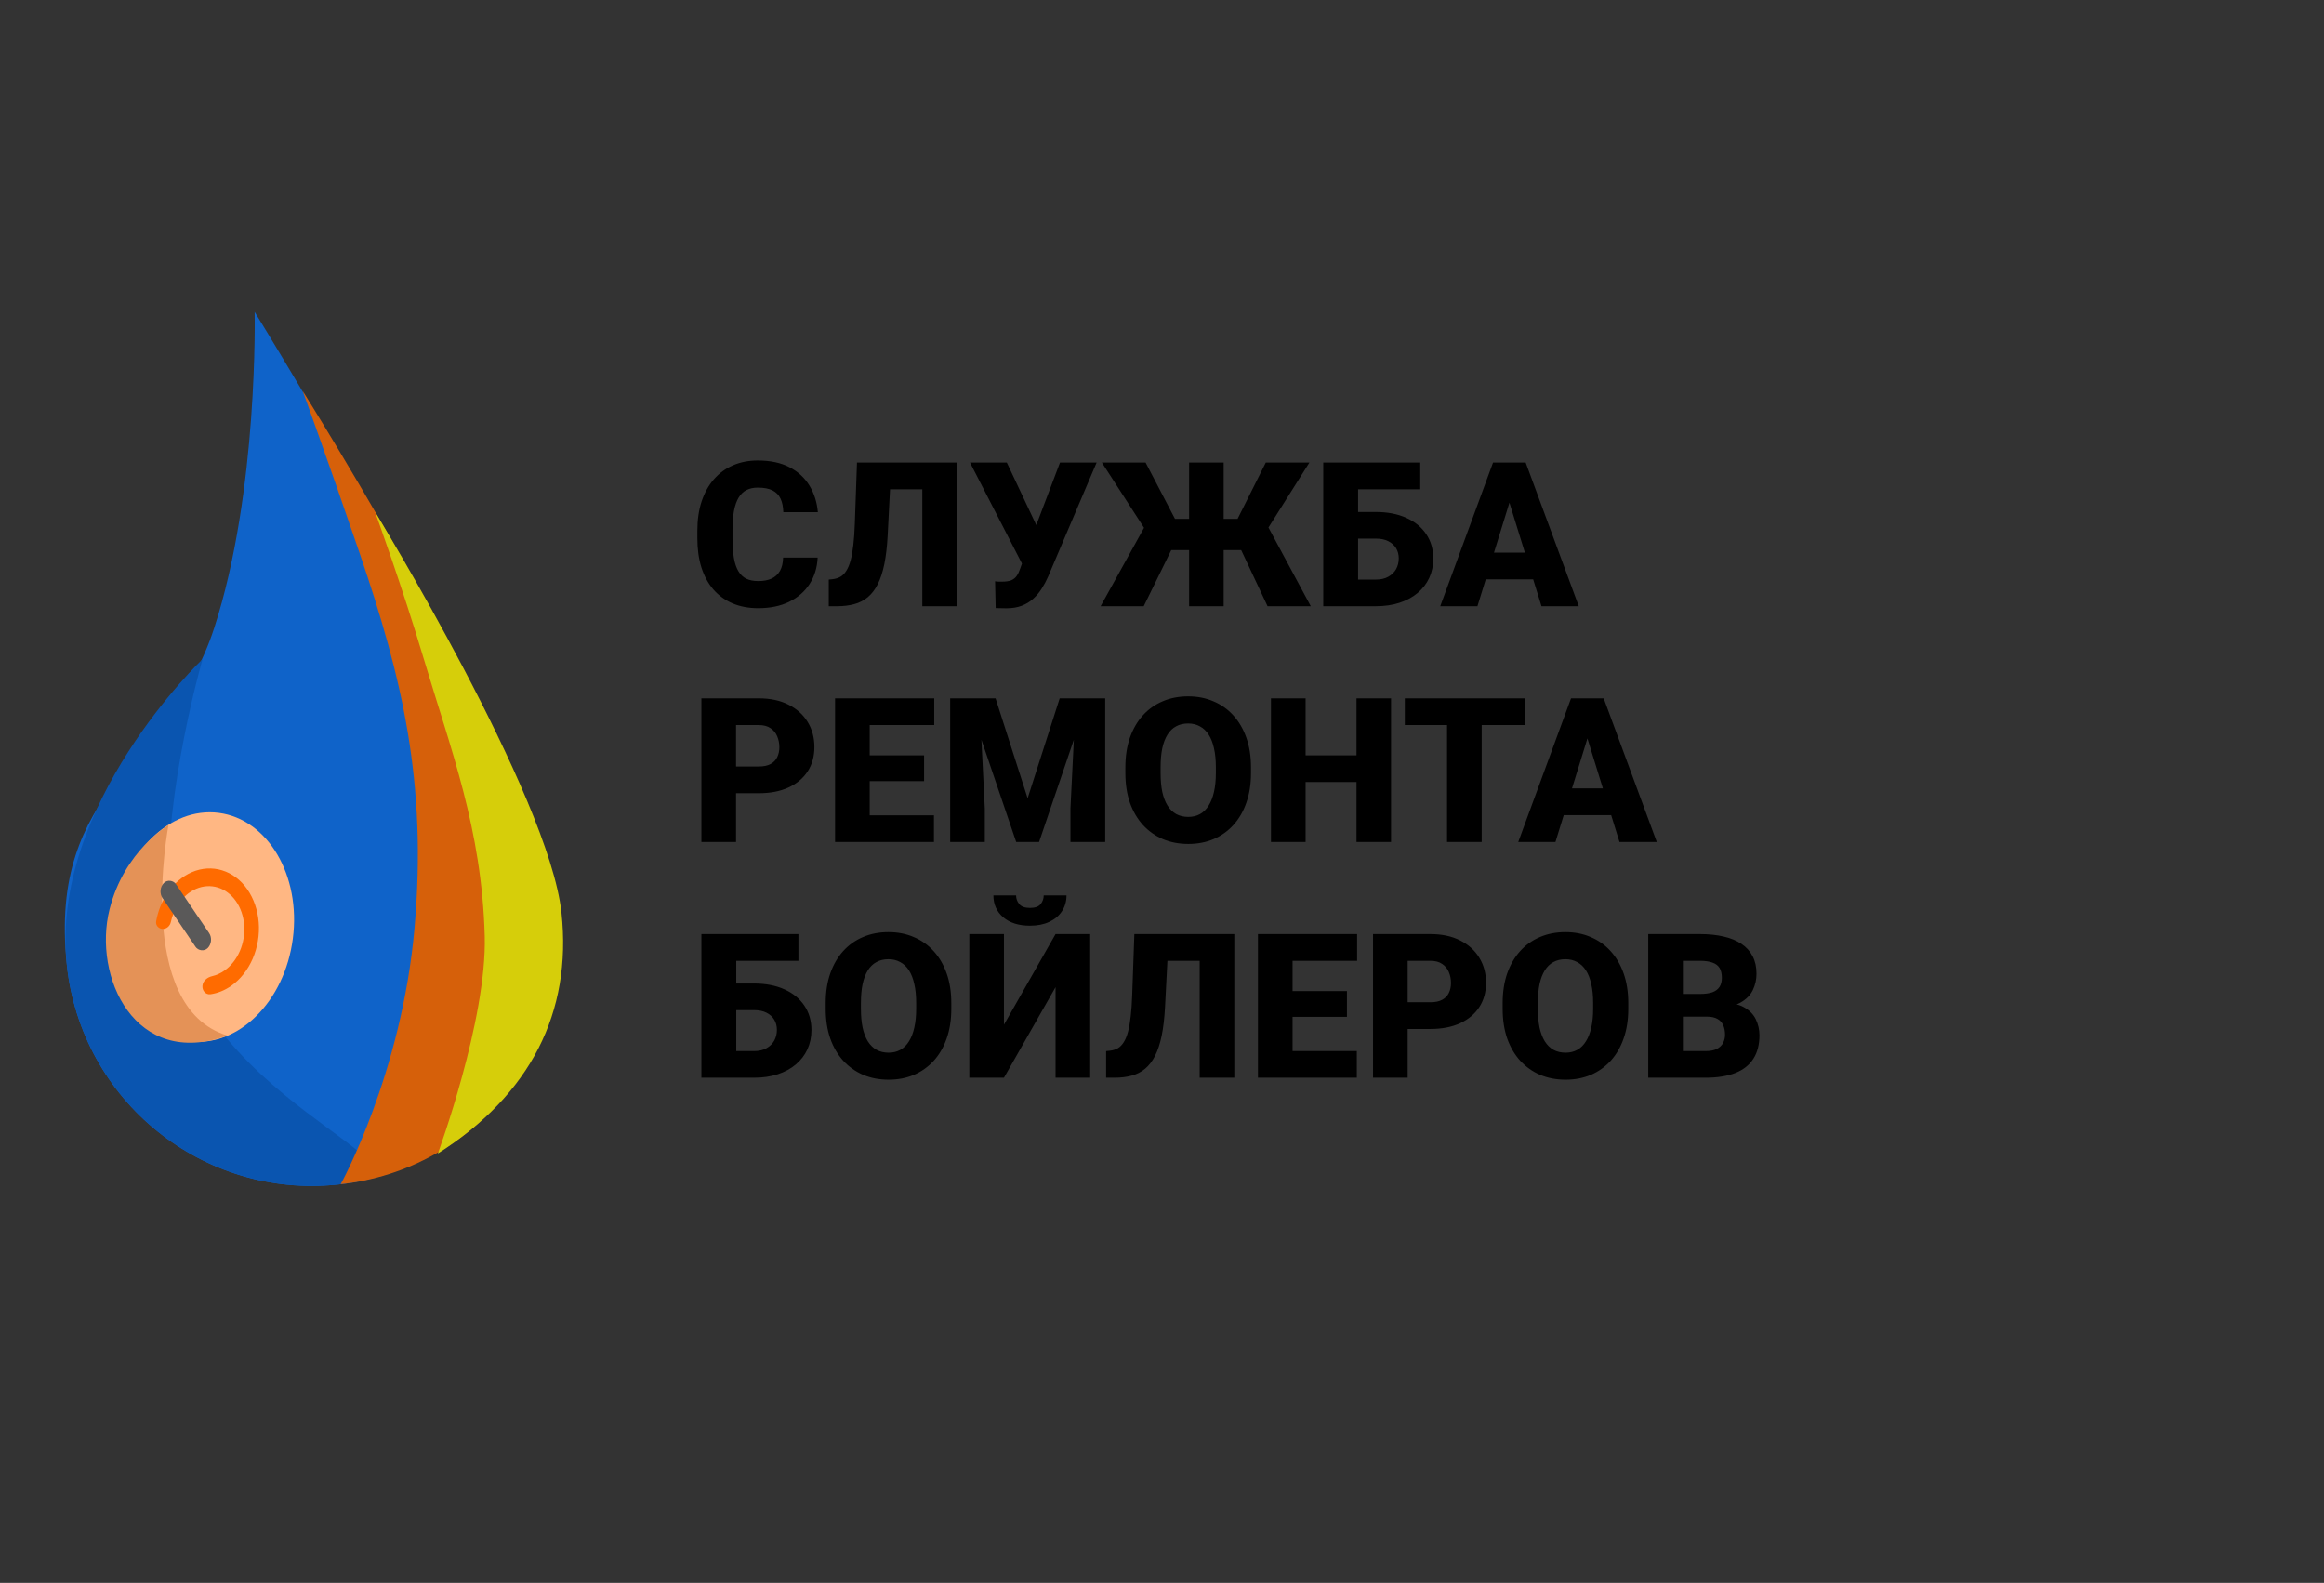 <?xml version="1.0" encoding="UTF-8"?> <svg xmlns="http://www.w3.org/2000/svg" width="138" height="94" viewBox="0 0 138 94" fill="none"><rect x="0" y="0" width="138" height="94" fill="#333333" stroke="none"/> <g opacity="0.8"> <path d="M33.047 54.207C33.907 62.259 28.095 69.481 20.066 70.339C12.037 71.196 4.831 65.364 3.971 57.312C2.826 46.595 10.068 45.45 12.715 37.305C15.362 29.16 15.12 18.521 15.12 18.521C15.12 18.521 32.187 46.155 33.047 54.207Z" fill="#066FEF"></path> <path d="M9.999 53.181C10.431 65.486 28.094 69.481 20.065 70.339C12.036 71.196 4.83 65.364 3.97 57.312C2.95 47.758 12.028 39.143 12.028 39.143C12.028 39.143 9.778 46.895 9.999 53.181Z" fill="#005ED0"></path> <path d="M33.212 54.189C34.072 62.241 28.26 69.463 20.231 70.32C20.231 70.32 23.854 63.764 24.614 55.107C25.373 46.451 23.875 40.23 21.355 32.853C19.381 27.075 17.973 23.215 17.973 23.215C17.973 23.215 32.352 46.137 33.212 54.189Z" fill="#FF6B00"></path> <path d="M33.342 54.217C33.972 60.118 31.5 65 26 68.5C26 68.5 28.92 60.556 28.783 55.586C28.608 49.226 26.777 44.539 25.158 39.108C23.89 34.855 22.271 30.403 22.271 30.403C22.271 30.403 32.597 47.238 33.342 54.217Z" fill="#FFF500"></path> </g> <path d="M46.502 33.111H48.553C48.525 33.705 48.365 34.228 48.072 34.682C47.779 35.135 47.373 35.488 46.853 35.742C46.338 35.992 45.728 36.117 45.025 36.117C44.455 36.117 43.945 36.022 43.496 35.83C43.051 35.639 42.672 35.363 42.359 35.004C42.051 34.645 41.815 34.209 41.65 33.697C41.49 33.185 41.41 32.609 41.41 31.969V31.506C41.41 30.865 41.494 30.289 41.662 29.777C41.834 29.262 42.076 28.824 42.389 28.465C42.705 28.102 43.084 27.824 43.525 27.633C43.967 27.441 44.457 27.346 44.996 27.346C45.738 27.346 46.365 27.479 46.877 27.744C47.389 28.01 47.785 28.375 48.066 28.84C48.348 29.301 48.514 29.826 48.565 30.416H46.514C46.506 30.096 46.451 29.828 46.35 29.613C46.248 29.395 46.088 29.23 45.869 29.121C45.65 29.012 45.359 28.957 44.996 28.957C44.742 28.957 44.522 29.004 44.334 29.098C44.147 29.191 43.99 29.34 43.865 29.543C43.74 29.746 43.647 30.01 43.584 30.334C43.525 30.654 43.496 31.041 43.496 31.494V31.969C43.496 32.422 43.523 32.809 43.578 33.129C43.633 33.449 43.721 33.711 43.842 33.914C43.963 34.117 44.119 34.268 44.31 34.365C44.506 34.459 44.744 34.506 45.025 34.506C45.338 34.506 45.602 34.457 45.816 34.359C46.031 34.258 46.197 34.105 46.315 33.902C46.432 33.695 46.494 33.432 46.502 33.111ZM55.434 27.469V29.057H51.028V27.469H55.434ZM56.823 27.469V36H54.767V27.469H56.823ZM50.888 27.469H52.932L52.71 31.805C52.675 32.461 52.608 33.027 52.511 33.504C52.413 33.977 52.282 34.375 52.118 34.699C51.954 35.02 51.757 35.275 51.526 35.467C51.296 35.658 51.028 35.795 50.724 35.877C50.423 35.959 50.085 36 49.71 36H49.212V34.418L49.434 34.395C49.614 34.375 49.772 34.326 49.909 34.248C50.046 34.166 50.163 34.045 50.261 33.885C50.362 33.725 50.446 33.52 50.513 33.27C50.579 33.02 50.632 32.717 50.671 32.361C50.714 32.002 50.743 31.582 50.759 31.102L50.888 27.469ZM60.928 32.783L62.943 27.469H65.117L62.24 34.236C62.131 34.486 62.004 34.725 61.859 34.951C61.718 35.178 61.55 35.379 61.355 35.555C61.164 35.73 60.937 35.869 60.675 35.971C60.414 36.072 60.107 36.123 59.756 36.123C59.67 36.123 59.564 36.121 59.439 36.117C59.318 36.117 59.213 36.115 59.123 36.111L59.088 34.518C59.138 34.529 59.209 34.537 59.299 34.541C59.388 34.541 59.453 34.541 59.492 34.541C59.726 34.541 59.912 34.514 60.049 34.459C60.185 34.4 60.293 34.315 60.371 34.201C60.453 34.084 60.523 33.935 60.582 33.756L60.928 32.783ZM59.785 27.469L61.531 31.172L62.199 33.539H60.722L57.599 27.469H59.785ZM68.788 32.666L65.43 27.469H68.026L69.772 30.814H71.19L70.944 32.666H68.788ZM69.725 32.309L67.915 36H65.354L67.973 31.271L69.725 32.309ZM72.661 27.469V36H70.61V27.469H72.661ZM77.753 27.469L74.477 32.666H72.303L72.051 30.814H73.487L75.163 27.469H77.753ZM75.268 36L73.534 32.309L75.292 31.271L77.835 36H75.268ZM84.335 27.469V29.057H80.626V36H78.576V27.469H84.335ZM79.865 30.404H81.699C82.39 30.404 82.992 30.52 83.503 30.75C84.015 30.98 84.41 31.303 84.687 31.717C84.968 32.131 85.109 32.615 85.109 33.17C85.109 33.588 85.029 33.971 84.869 34.318C84.709 34.662 84.478 34.961 84.177 35.215C83.88 35.465 83.523 35.658 83.105 35.795C82.687 35.932 82.218 36 81.699 36H78.582V27.469H80.644V34.418H81.699C81.992 34.418 82.238 34.361 82.437 34.248C82.64 34.135 82.794 33.984 82.9 33.797C83.005 33.605 83.058 33.393 83.058 33.158C83.058 32.932 83.005 32.73 82.9 32.555C82.794 32.379 82.64 32.24 82.437 32.139C82.238 32.037 81.992 31.986 81.699 31.986H79.865V30.404ZM89.811 29.262L87.731 36H85.522L88.657 27.469H90.057L89.811 29.262ZM91.534 36L89.448 29.262L89.178 27.469H90.596L93.748 36H91.534ZM91.452 32.818V34.406H87.075V32.818H91.452Z" fill="black"></path> <path d="M45.055 47.105H42.934V45.518H45.055C45.344 45.518 45.578 45.469 45.758 45.371C45.938 45.273 46.068 45.139 46.15 44.967C46.236 44.791 46.279 44.594 46.279 44.375C46.279 44.141 46.236 43.924 46.15 43.725C46.068 43.525 45.938 43.365 45.758 43.244C45.578 43.119 45.344 43.057 45.055 43.057H43.707V50H41.65V41.469H45.055C45.738 41.469 46.326 41.594 46.818 41.844C47.315 42.094 47.695 42.438 47.961 42.875C48.227 43.309 48.359 43.805 48.359 44.363C48.359 44.914 48.227 45.395 47.961 45.805C47.695 46.215 47.315 46.535 46.818 46.766C46.326 46.992 45.738 47.105 45.055 47.105ZM55.458 48.418V50H50.911V48.418H55.458ZM51.643 41.469V50H49.587V41.469H51.643ZM54.872 44.855V46.385H50.911V44.855H54.872ZM55.475 41.469V43.057H50.911V41.469H55.475ZM57.441 41.469H59.117L61.021 47.404L62.925 41.469H64.601L61.701 50H60.342L57.441 41.469ZM56.422 41.469H58.156L58.478 48.008V50H56.422V41.469ZM63.886 41.469H65.627V50H63.564V48.008L63.886 41.469ZM74.284 45.565V45.91C74.284 46.562 74.192 47.148 74.008 47.668C73.829 48.184 73.573 48.625 73.241 48.992C72.909 49.355 72.516 49.635 72.063 49.83C71.61 50.022 71.11 50.117 70.563 50.117C70.012 50.117 69.508 50.022 69.051 49.83C68.598 49.635 68.204 49.355 67.868 48.992C67.536 48.625 67.278 48.184 67.094 47.668C66.915 47.148 66.825 46.562 66.825 45.91V45.565C66.825 44.912 66.915 44.326 67.094 43.807C67.278 43.287 67.534 42.846 67.862 42.482C68.194 42.115 68.587 41.836 69.04 41.645C69.497 41.449 70.001 41.352 70.551 41.352C71.098 41.352 71.598 41.449 72.051 41.645C72.508 41.836 72.903 42.115 73.235 42.482C73.567 42.846 73.825 43.287 74.008 43.807C74.192 44.326 74.284 44.912 74.284 45.565ZM72.198 45.91V45.553C72.198 45.131 72.161 44.76 72.087 44.44C72.016 44.115 71.911 43.844 71.77 43.625C71.629 43.406 71.456 43.242 71.249 43.133C71.046 43.02 70.813 42.963 70.551 42.963C70.278 42.963 70.04 43.02 69.837 43.133C69.633 43.242 69.463 43.406 69.327 43.625C69.19 43.844 69.087 44.115 69.016 44.44C68.95 44.76 68.917 45.131 68.917 45.553V45.91C68.917 46.328 68.95 46.699 69.016 47.023C69.087 47.344 69.19 47.615 69.327 47.838C69.467 48.06 69.639 48.228 69.842 48.342C70.049 48.455 70.29 48.512 70.563 48.512C70.825 48.512 71.057 48.455 71.26 48.342C71.463 48.228 71.633 48.06 71.77 47.838C71.911 47.615 72.016 47.344 72.087 47.023C72.161 46.699 72.198 46.328 72.198 45.91ZM81.218 44.855V46.438H76.841V44.855H81.218ZM77.527 41.469V50H75.47V41.469H77.527ZM82.601 41.469V50H80.55V41.469H82.601ZM87.983 41.469V50H85.926V41.469H87.983ZM90.549 41.469V43.057H83.418V41.469H90.549ZM94.443 43.262L92.363 50H90.154L93.288 41.469H94.689L94.443 43.262ZM96.165 50L94.079 43.262L93.81 41.469H95.228L98.38 50H96.165ZM96.083 46.818V48.406H91.706V46.818H96.083Z" fill="black"></path> <path d="M47.41 55.469V57.057H43.701V64H41.65V55.469H47.41ZM42.94 58.404H44.773C45.465 58.404 46.066 58.52 46.578 58.75C47.09 58.98 47.484 59.303 47.762 59.717C48.043 60.131 48.184 60.615 48.184 61.17C48.184 61.588 48.103 61.971 47.943 62.318C47.783 62.662 47.553 62.961 47.252 63.215C46.955 63.465 46.598 63.658 46.18 63.795C45.762 63.932 45.293 64 44.773 64H41.656V55.469H43.719V62.418H44.773C45.066 62.418 45.312 62.361 45.512 62.248C45.715 62.135 45.869 61.984 45.975 61.797C46.08 61.605 46.133 61.393 46.133 61.158C46.133 60.932 46.08 60.73 45.975 60.555C45.869 60.379 45.715 60.24 45.512 60.139C45.312 60.037 45.066 59.986 44.773 59.986H42.94V58.404ZM56.489 59.565V59.91C56.489 60.562 56.397 61.148 56.214 61.668C56.034 62.184 55.778 62.625 55.446 62.992C55.114 63.355 54.722 63.635 54.268 63.83C53.815 64.022 53.315 64.117 52.768 64.117C52.218 64.117 51.714 64.022 51.257 63.83C50.804 63.635 50.409 63.355 50.073 62.992C49.741 62.625 49.483 62.184 49.3 61.668C49.12 61.148 49.03 60.562 49.03 59.91V59.565C49.03 58.912 49.12 58.326 49.3 57.807C49.483 57.287 49.739 56.846 50.067 56.482C50.399 56.115 50.792 55.836 51.245 55.645C51.702 55.449 52.206 55.352 52.757 55.352C53.304 55.352 53.804 55.449 54.257 55.645C54.714 55.836 55.108 56.115 55.44 56.482C55.772 56.846 56.03 57.287 56.214 57.807C56.397 58.326 56.489 58.912 56.489 59.565ZM54.403 59.91V59.553C54.403 59.131 54.366 58.76 54.292 58.44C54.222 58.115 54.116 57.844 53.975 57.625C53.835 57.406 53.661 57.242 53.454 57.133C53.251 57.02 53.018 56.963 52.757 56.963C52.483 56.963 52.245 57.02 52.042 57.133C51.839 57.242 51.669 57.406 51.532 57.625C51.395 57.844 51.292 58.115 51.222 58.44C51.155 58.76 51.122 59.131 51.122 59.553V59.91C51.122 60.328 51.155 60.699 51.222 61.023C51.292 61.344 51.395 61.615 51.532 61.838C51.673 62.06 51.845 62.228 52.048 62.342C52.255 62.455 52.495 62.512 52.768 62.512C53.03 62.512 53.263 62.455 53.466 62.342C53.669 62.228 53.839 62.06 53.975 61.838C54.116 61.615 54.222 61.344 54.292 61.023C54.366 60.699 54.403 60.328 54.403 59.91ZM59.615 60.853L62.679 55.469H64.736V64H62.679V58.621L59.615 64H57.558V55.469H59.615V60.853ZM61.976 53.172H63.33C63.33 53.523 63.24 53.836 63.06 54.109C62.885 54.379 62.635 54.59 62.31 54.742C61.986 54.895 61.603 54.971 61.162 54.971C60.494 54.971 59.965 54.805 59.574 54.473C59.183 54.137 58.988 53.703 58.988 53.172H60.336C60.336 53.363 60.398 53.535 60.523 53.688C60.648 53.84 60.861 53.916 61.162 53.916C61.463 53.916 61.674 53.84 61.795 53.688C61.916 53.535 61.976 53.363 61.976 53.172ZM71.905 55.469V57.057H67.499V55.469H71.905ZM73.294 55.469V64H71.237V55.469H73.294ZM67.358 55.469H69.403L69.18 59.805C69.145 60.461 69.079 61.027 68.981 61.504C68.883 61.977 68.753 62.375 68.588 62.699C68.424 63.02 68.227 63.275 67.997 63.467C67.766 63.658 67.499 63.795 67.194 63.877C66.893 63.959 66.555 64 66.18 64H65.682V62.418L65.905 62.395C66.085 62.375 66.243 62.326 66.379 62.248C66.516 62.166 66.633 62.045 66.731 61.885C66.833 61.725 66.917 61.52 66.983 61.27C67.049 61.02 67.102 60.717 67.141 60.361C67.184 60.002 67.213 59.582 67.229 59.102L67.358 55.469ZM80.568 62.418V64H76.021V62.418H80.568ZM76.753 55.469V64H74.697V55.469H76.753ZM79.982 58.855V60.385H76.021V58.855H79.982ZM80.585 55.469V57.057H76.021V55.469H80.585ZM84.936 61.105H82.815V59.518H84.936C85.225 59.518 85.459 59.469 85.639 59.371C85.819 59.273 85.95 59.139 86.032 58.967C86.118 58.791 86.16 58.594 86.16 58.375C86.16 58.141 86.118 57.924 86.032 57.725C85.95 57.525 85.819 57.365 85.639 57.244C85.459 57.119 85.225 57.057 84.936 57.057H83.588V64H81.532V55.469H84.936C85.62 55.469 86.207 55.594 86.7 55.844C87.196 56.094 87.577 56.438 87.842 56.875C88.108 57.309 88.241 57.805 88.241 58.363C88.241 58.914 88.108 59.395 87.842 59.805C87.577 60.215 87.196 60.535 86.7 60.766C86.207 60.992 85.62 61.105 84.936 61.105ZM96.687 59.565V59.91C96.687 60.562 96.595 61.148 96.411 61.668C96.232 62.184 95.976 62.625 95.644 62.992C95.312 63.355 94.919 63.635 94.466 63.83C94.013 64.022 93.513 64.117 92.966 64.117C92.415 64.117 91.911 64.022 91.454 63.83C91.001 63.635 90.607 63.355 90.271 62.992C89.939 62.625 89.681 62.184 89.497 61.668C89.318 61.148 89.228 60.562 89.228 59.91V59.565C89.228 58.912 89.318 58.326 89.497 57.807C89.681 57.287 89.937 56.846 90.265 56.482C90.597 56.115 90.99 55.836 91.443 55.645C91.9 55.449 92.404 55.352 92.954 55.352C93.501 55.352 94.001 55.449 94.454 55.645C94.911 55.836 95.306 56.115 95.638 56.482C95.97 56.846 96.228 57.287 96.411 57.807C96.595 58.326 96.687 58.912 96.687 59.565ZM94.601 59.91V59.553C94.601 59.131 94.564 58.76 94.49 58.44C94.419 58.115 94.314 57.844 94.173 57.625C94.032 57.406 93.859 57.242 93.652 57.133C93.448 57.02 93.216 56.963 92.954 56.963C92.681 56.963 92.443 57.02 92.24 57.133C92.036 57.242 91.867 57.406 91.73 57.625C91.593 57.844 91.49 58.115 91.419 58.44C91.353 58.76 91.32 59.131 91.32 59.553V59.91C91.32 60.328 91.353 60.699 91.419 61.023C91.49 61.344 91.593 61.615 91.73 61.838C91.87 62.06 92.042 62.228 92.245 62.342C92.452 62.455 92.693 62.512 92.966 62.512C93.228 62.512 93.46 62.455 93.663 62.342C93.867 62.228 94.036 62.06 94.173 61.838C94.314 61.615 94.419 61.344 94.49 61.023C94.564 60.699 94.601 60.328 94.601 59.91ZM101.354 60.373H99.156L99.145 59.025H100.926C101.246 59.025 101.502 58.99 101.694 58.92C101.885 58.846 102.024 58.738 102.11 58.598C102.199 58.457 102.244 58.281 102.244 58.07C102.244 57.828 102.199 57.633 102.11 57.484C102.02 57.336 101.877 57.228 101.682 57.162C101.49 57.092 101.242 57.057 100.938 57.057H99.93V64H97.873V55.469H100.938C101.465 55.469 101.936 55.518 102.35 55.615C102.764 55.709 103.115 55.853 103.404 56.049C103.697 56.244 103.92 56.49 104.072 56.787C104.225 57.08 104.301 57.426 104.301 57.824C104.301 58.172 104.227 58.498 104.078 58.803C103.93 59.107 103.682 59.355 103.334 59.547C102.99 59.734 102.52 59.832 101.922 59.84L101.354 60.373ZM101.272 64H98.658L99.362 62.418H101.272C101.553 62.418 101.778 62.375 101.945 62.289C102.117 62.199 102.24 62.082 102.315 61.938C102.393 61.789 102.432 61.625 102.432 61.445C102.432 61.227 102.395 61.037 102.32 60.877C102.25 60.717 102.137 60.594 101.981 60.508C101.824 60.418 101.615 60.373 101.354 60.373H99.625L99.637 59.025H101.705L102.186 59.565C102.756 59.541 103.207 59.621 103.539 59.805C103.875 59.988 104.115 60.23 104.26 60.531C104.404 60.832 104.477 61.147 104.477 61.475C104.477 62.033 104.356 62.5 104.113 62.875C103.875 63.25 103.518 63.531 103.041 63.719C102.565 63.906 101.975 64 101.272 64Z" fill="black"></path> <ellipse cx="12.117" cy="55.053" rx="5.317" ry="6.838" transform="rotate(7.36 12.117 55.053)" fill="#FFB783"></ellipse> <path d="M13.505 61.497C8.006 63.5 5.5 58 6.506 53.997C7.382 50.51 10.005 48.997 10.005 48.997C10.005 48.997 7.923 59.828 13.505 61.497Z" fill="#E49257"></path> <path d="M12.022 58.54C11.998 58.83 12.216 59.085 12.506 59.042C12.934 58.979 13.354 58.808 13.738 58.537C14.277 58.156 14.719 57.595 15.008 56.925C15.297 56.254 15.42 55.505 15.362 54.772C15.303 54.038 15.066 53.353 14.68 52.804C14.294 52.254 13.776 51.865 13.192 51.685C12.608 51.504 11.984 51.541 11.399 51.791C10.815 52.041 10.295 52.492 9.907 53.087C9.594 53.567 9.377 54.123 9.273 54.708C9.231 54.943 9.41 55.148 9.648 55.163V55.163C9.886 55.177 10.092 54.995 10.143 54.761C10.225 54.384 10.371 54.027 10.575 53.715C10.855 53.286 11.228 52.962 11.649 52.782C12.07 52.602 12.518 52.576 12.938 52.705C13.358 52.835 13.731 53.115 14.009 53.511C14.287 53.906 14.457 54.398 14.499 54.926C14.541 55.453 14.453 55.992 14.245 56.474C14.037 56.957 13.719 57.36 13.331 57.634C13.099 57.798 12.848 57.911 12.591 57.97C12.305 58.036 12.046 58.25 12.022 58.54V58.54Z" fill="#FF6B00"></path> <rect width="1.148" height="4.658" rx="0.574" transform="matrix(0.7 -0.714 0.561 0.828 9.324 52.85)" fill="#5A5959"></rect> </svg> 